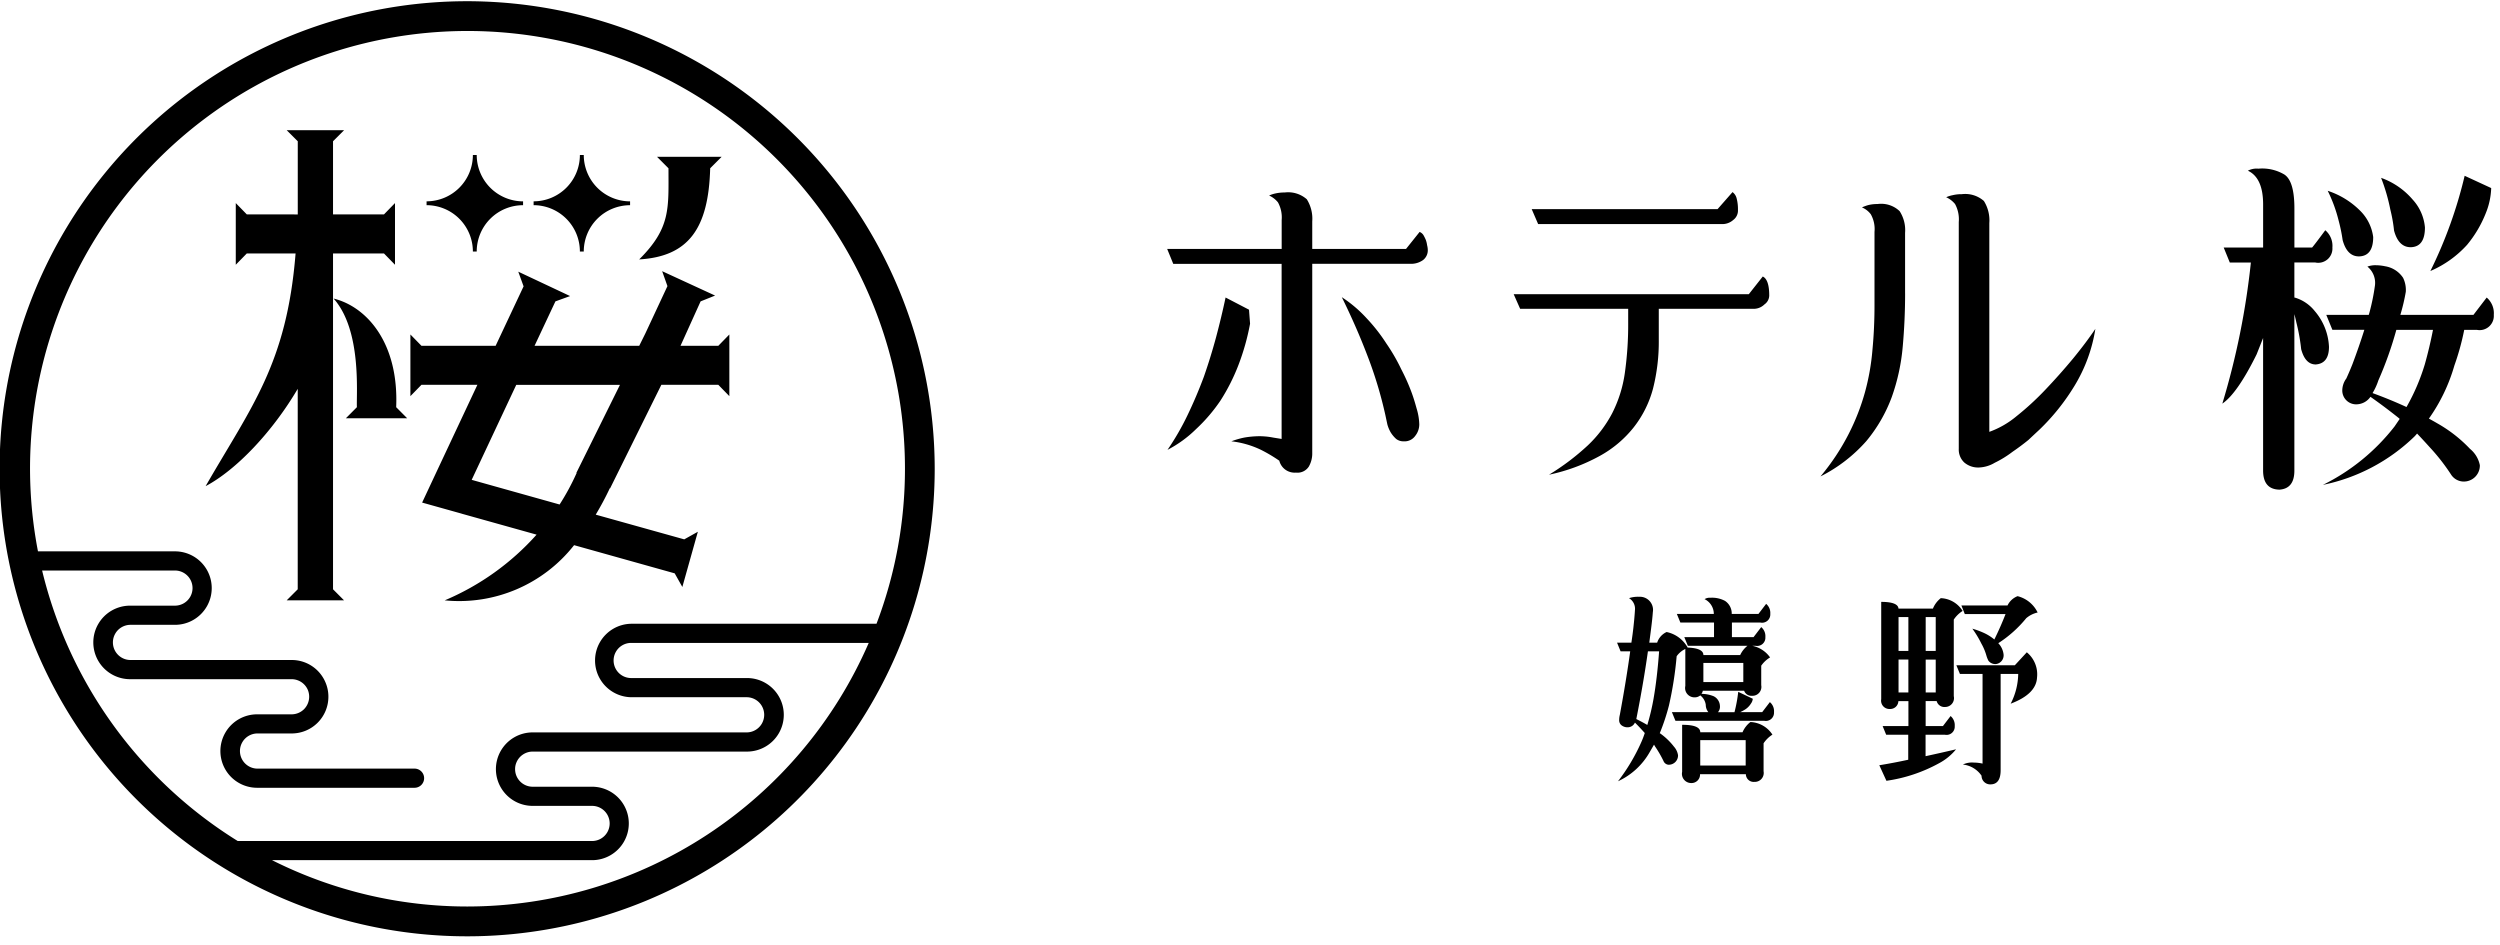 <svg xmlns="http://www.w3.org/2000/svg" width="246" height="93" viewBox="0 0 246 93">
  <defs>
    <style>
      .cls-1 {
        fill-rule: evenodd;
      }
    </style>
  </defs>
  <path id="シェイプ_12_のコピー_2" data-name="シェイプ 12 のコピー 2" class="cls-1" d="M46,0.12a46.007,46.007,0,1,0,45.975,46A46.038,46.038,0,0,0,46,.12M4.144,56.139H17.217a1.728,1.728,0,1,1,0,3.457H12.8a3.618,3.618,0,0,0,0,7.236H28.7a1.739,1.739,0,0,1,1.6,1.078,1.751,1.751,0,0,1-.376,1.867,1.736,1.736,0,0,1-1.228.513H25.3a3.613,3.613,0,0,0,0,7.227H40.791a0.943,0.943,0,0,0,0-1.886H25.3a1.73,1.73,0,0,1,0-3.459h3.4a3.61,3.61,0,0,0,3.614-3.617,3.549,3.549,0,0,0-.262-1.347A3.6,3.6,0,0,0,28.7,64.944H12.8a1.731,1.731,0,0,1,0-3.461h4.419a3.615,3.615,0,0,0,0-7.23H3.736a43.046,43.046,0,1,1,85.312-8.131,42.876,42.876,0,0,1-2.8,15.256H62.108a3.615,3.615,0,0,0,0,7.229h11.4a1.731,1.731,0,0,1,0,3.461H52.413a3.615,3.615,0,0,0,0,7.23h5.849a1.729,1.729,0,0,1,0,3.458H23.393A43.224,43.224,0,0,1,4.144,56.139ZM46,89.2a42.713,42.713,0,0,1-19.231-4.56H58.261a3.613,3.613,0,0,0,0-7.226H52.413a1.73,1.73,0,0,1-1.727-1.736,1.646,1.646,0,0,1,.126-0.641,1.735,1.735,0,0,1,1.6-1.081H73.507a3.618,3.618,0,0,0,0-7.236h-11.4a1.729,1.729,0,0,1,0-3.458H85.483A43.1,43.1,0,0,1,46,89.2Zm23.88-72.64,1.127-1.129H64.653l1.126,1.129c0,3.919.242,5.867-2.884,8.967,4.826-.286,6.826-3,6.987-8.967M32.826,29.378c2.776,3.109,2.233,9.331,2.292,10.69l-1.086,1.091h6.036l-1.084-1.091c0.269-6.372-2.931-9.9-6.159-10.69M32.77,24.939h5.012l1.086,1.113V19.983L37.781,21.1H32.77V13.9l1.088-1.087H28.212L29.3,13.9v7.2H24.288L23.2,19.983v6.069l1.085-1.113h4.8c-0.876,10.9-4.358,15.075-8.852,22.9,3.035-1.608,6.575-5.348,9.063-9.577V57.986l-1.087,1.088h5.646L32.77,57.986V24.939M45.428,50.547L52.8,52.609a25.323,25.323,0,0,1-9.041,6.466A14.377,14.377,0,0,0,56.49,53.644l9.9,2.773,0.753,1.341,1.526-5.434-1.339.749-8.709-2.432c0.5-.842.965-1.7,1.384-2.6l0.028,0.014,5.044-10.19h5.605l1.086,1.115V32.914l-1.086,1.113h-3.72l1.977-4.371,1.427-.572-5.21-2.4,0.52,1.47L63.5,32.816l-0.6,1.211H52.6l2.053-4.371,1.444-.523-5.1-2.4,0.524,1.445-2.751,5.848h-7.3l-1.087-1.113v6.068l1.087-1.115h5.505l-3.945,8.4-1.493,3.188,3.9,1.092M50.8,37.868H61.005l-4.29,8.66,0.026,0.015a23.431,23.431,0,0,1-1.676,3.1l-8.652-2.426ZM46.531,24.753h0.378a4.558,4.558,0,0,1,4.561-4.561V19.814a4.569,4.569,0,0,1-4.561-4.559H46.531v0a4.56,4.56,0,0,1-4.556,4.556v0.379a4.558,4.558,0,0,1,4.556,4.561m10.529,0h0.383A4.556,4.556,0,0,1,62,20.193V19.814a4.562,4.562,0,0,1-4.557-4.559H57.06v0a4.556,4.556,0,0,1-4.553,4.556v0.379a4.556,4.556,0,0,1,4.553,4.561m72.066,19.883a2.582,2.582,0,0,1-.335,1.271,1.325,1.325,0,0,1-1.271.6,1.556,1.556,0,0,1-1.637-1.172,15.08,15.08,0,0,0-1.806-1.071,9.089,9.089,0,0,0-2.91-.837,8.154,8.154,0,0,1,1.271-.368,9.181,9.181,0,0,1,1.5-.134c0.2,0,.423.013,0.668,0.034,0.224,0.023.446,0.056,0.67,0.1l0.835,0.134V25.965H115.449l-0.6-1.473h11.268V21.649a3.056,3.056,0,0,0-.368-1.74,2.393,2.393,0,0,0-.868-0.669,2.936,2.936,0,0,1,.6-0.2,4.1,4.1,0,0,1,.935-0.1,2.775,2.775,0,0,1,2.173.669,3.588,3.588,0,0,1,.536,2.175v2.71h9.229l1.337-1.673a0.824,0.824,0,0,1,.367.3,4.321,4.321,0,0,1,.235.468,2.378,2.378,0,0,1,.133.536,1.956,1.956,0,0,1,.068.467,1.207,1.207,0,0,1-.469,1,2.016,2.016,0,0,1-1.171.369h-9.729V44.636m-6.119-12.782A22.888,22.888,0,0,1,121.87,35.9a19.3,19.3,0,0,1-1.773,3.513,16.3,16.3,0,0,1-2.407,2.812,11.634,11.634,0,0,1-2.808,2.04,25.527,25.527,0,0,0,1.971-3.413q0.87-1.807,1.607-3.78,0.666-1.908,1.2-3.883,0.534-2.007.937-3.914l2.306,1.2Zm16.651,9.938a1.816,1.816,0,0,1-.4,1.1,1.281,1.281,0,0,1-1.136.535,1.16,1.16,0,0,1-.736-0.234,3.016,3.016,0,0,1-.535-0.636,3.3,3.3,0,0,1-.335-0.8l-0.2-.937a40.616,40.616,0,0,0-1.773-5.855q-1.072-2.81-2.508-5.723a12.741,12.741,0,0,1,2.441,2.075,16.853,16.853,0,0,1,1.938,2.476,18.437,18.437,0,0,1,1.472,2.545,19.6,19.6,0,0,1,1.037,2.341c0.156,0.423.311,0.926,0.469,1.505A5.823,5.823,0,0,1,139.658,41.792Zm23.567-8.365a18.844,18.844,0,0,1-.569,4.819,10.57,10.57,0,0,1-1.906,3.814,11.034,11.034,0,0,1-3.344,2.81,18.07,18.07,0,0,1-4.982,1.841,23.512,23.512,0,0,0,3.812-2.879,12.078,12.078,0,0,0,2.408-3.177,12.609,12.609,0,0,0,1.236-3.916,34.06,34.06,0,0,0,.334-5.053v-1.3H149.582l-0.636-1.439h23.139l1.371-1.739c0.423,0.2.637,0.826,0.637,1.874a1.088,1.088,0,0,1-.469.87,1.5,1.5,0,0,1-1.1.435h-9.3v3.045m7.79-12.783a1.152,1.152,0,0,1-.468,1,1.609,1.609,0,0,1-1.137.4H151.353l-0.635-1.472H169.01l1.471-1.674a1.091,1.091,0,0,1,.4.6A4.231,4.231,0,0,1,171.015,20.644Zm16.448,8.231q0,2.644-.236,5.254a19.887,19.887,0,0,1-1.07,4.918,14.793,14.793,0,0,1-2.508,4.35,15.039,15.039,0,0,1-4.513,3.48,22.277,22.277,0,0,0,2.775-4.183,21.876,21.876,0,0,0,1.606-4.116,22.74,22.74,0,0,0,.735-4.183q0.2-2.108.2-4.35V22.819a2.961,2.961,0,0,0-.367-1.739,2.084,2.084,0,0,0-.869-0.67,4.229,4.229,0,0,1,.635-0.233,3.692,3.692,0,0,1,.9-0.1,2.631,2.631,0,0,1,2.173.7,3.436,3.436,0,0,1,.537,2.141v5.955m18.724,3.481a15.3,15.3,0,0,1-2.039,5.588,21.337,21.337,0,0,1-3.478,4.349c-0.267.247-.625,0.581-1.07,1q-0.736.6-1.572,1.171a10.251,10.251,0,0,1-1.738,1.071,3.249,3.249,0,0,1-1.573.469,2.085,2.085,0,0,1-1.437-.5,1.743,1.743,0,0,1-.534-1.339V21.849a3.151,3.151,0,0,0-.368-1.775,2.417,2.417,0,0,0-.871-0.667,3.03,3.03,0,0,1,.637-0.2,3.683,3.683,0,0,1,.9-0.1,2.783,2.783,0,0,1,2.174.669,3.588,3.588,0,0,1,.534,2.175V42.494a8.82,8.82,0,0,0,2.676-1.539,27.621,27.621,0,0,0,2.842-2.611q1.4-1.472,2.708-3.045Q205.285,33.7,206.187,32.356Zm21.655-6.525h-2.073v3.447l0.133,0.034a3.936,3.936,0,0,1,1.873,1.3,5.787,5.787,0,0,1,1.4,3.514c0,1.092-.435,1.673-1.3,1.739q-1.036,0-1.437-1.505a18.382,18.382,0,0,0-.469-2.61q-0.1-.468-0.2-0.837V46.308q0,1.774-1.471,1.874-1.6-.033-1.606-1.874V33.26l-0.636,1.606q-1.9,3.847-3.376,4.852a74.786,74.786,0,0,0,2.809-13.887h-2.074l-0.6-1.473h3.879V20.109q0-2.61-1.5-3.312a1.856,1.856,0,0,1,1.038-.2,4.267,4.267,0,0,1,2.54.569q1,0.637,1,3.346v3.848h1.739q0.264-.3,1.3-1.705a2.017,2.017,0,0,1,.7,1.705,1.4,1.4,0,0,1-1.671,1.473m1.07,5.153h4.179l0.068-.234a20.912,20.912,0,0,0,.534-2.61,2.049,2.049,0,0,0-.736-1.907,2.21,2.21,0,0,1,.87-0.135,4.485,4.485,0,0,1,.87.1,2.611,2.611,0,0,1,1.772,1.138,2.72,2.72,0,0,1,.267,1.373,19.469,19.469,0,0,1-.536,2.274h7.19l1.305-1.706a2.026,2.026,0,0,1,.7,1.706,1.4,1.4,0,0,1-1.674,1.472h-1.236a24.9,24.9,0,0,1-.97,3.514,17.234,17.234,0,0,1-2.507,5.22c0.289,0.156.568,0.313,0.834,0.469a13.709,13.709,0,0,1,3.211,2.508,2.773,2.773,0,0,1,.969,1.607,1.576,1.576,0,0,1-1.671,1.607,1.491,1.491,0,0,1-1.171-.7A19.767,19.767,0,0,0,239.077,44q-0.6-.669-1.237-1.339a3.821,3.821,0,0,1-.267.3,18.18,18.18,0,0,1-9,4.752,20.346,20.346,0,0,0,7.055-5.755l0.5-.736-0.067-.068q-1.374-1.1-2.809-2.108a1.7,1.7,0,0,1-1.3.737,1.362,1.362,0,0,1-1.471-1.305,2,2,0,0,1,.4-1.237c0.224-.491.423-0.96,0.6-1.407q0.666-1.773,1.169-3.379h-3.143Zm0.133-12.213a8.03,8.03,0,0,1,3.244,2.008,4.434,4.434,0,0,1,1.238,2.542q0,1.875-1.4,1.907-1.17,0-1.606-1.605a16.255,16.255,0,0,0-.4-1.941A14.277,14.277,0,0,0,229.045,18.771ZM236.8,40.052a20.391,20.391,0,0,0,1.806-4.217q0.468-1.671.8-3.379H235.8a35.914,35.914,0,0,1-1.773,4.986,5.856,5.856,0,0,1-.568,1.237Q235.2,39.314,236.8,40.052ZM234.3,17.5a7.33,7.33,0,0,1,3.109,2.142,4.646,4.646,0,0,1,1.205,2.742q0,1.907-1.4,1.942-1.2,0-1.64-1.64a15.041,15.041,0,0,0-.368-2.075A18.448,18.448,0,0,0,234.3,17.5Zm8.226-.2,2.608,1.205a7.113,7.113,0,0,1-.534,2.475,11.5,11.5,0,0,1-1.84,3.112,10.4,10.4,0,0,1-3.612,2.577A43.876,43.876,0,0,0,242.521,17.3ZM159.387,70.365q0.638-3.448,1.026-6.276h-0.948l-0.348-.852h1.412q0.117-.776.194-1.453,0.115-1.026.155-1.743a1.212,1.212,0,0,0-.582-1.182,2.751,2.751,0,0,1,.988-0.135,1.291,1.291,0,0,1,1.355,1.511q-0.039.6-.174,1.646l-0.175,1.356h0.775a1.732,1.732,0,0,1,.929-1.046,3.088,3.088,0,0,1,2.073,1.531q1.547,0.058,1.547.735h3.621a2.464,2.464,0,0,1,.716-0.91h-5.865l-0.35-.852h2.924V61.259h-3.311L165,60.408h3.64a1.62,1.62,0,0,0-.911-1.453,0.964,0.964,0,0,1,.582-0.136,2.687,2.687,0,0,1,1.432.31,1.483,1.483,0,0,1,.659,1.279h2.632l0.755-.988a1.172,1.172,0,0,1,.407.988,0.808,0.808,0,0,1-.968.852h-2.807v1.434h2.129l0.755-.988a1.169,1.169,0,0,1,.407.988,0.809,0.809,0,0,1-.967.852h-0.331a2.835,2.835,0,0,1,1.762,1.144,2.827,2.827,0,0,0-.871.813v1.917a0.879,0.879,0,0,1-.909,1.046,0.756,0.756,0,0,1-.774-0.5h-4.066a0.705,0.705,0,0,1-.136.311,3.178,3.178,0,0,1,1.2.231,1.112,1.112,0,0,1,.621.95,0.819,0.819,0,0,1-.193.62h1.626a14.321,14.321,0,0,0,.368-2l1.432,0.679a0.912,0.912,0,0,1-.175.464,1.861,1.861,0,0,1-.561.581,4.694,4.694,0,0,1-.5.272H173.4l0.755-.987a1.159,1.159,0,0,1,.407.987,0.808,0.808,0,0,1-.967.852h-8.731l-0.349-.852H168.1a1.153,1.153,0,0,1-.252-0.717,1.407,1.407,0,0,0-.54-0.93,0.854,0.854,0,0,1-.563.193,0.92,0.92,0,0,1-.909-1.124V63.856a2.228,2.228,0,0,0-.853.717,35.738,35.738,0,0,1-.753,4.824,20.4,20.4,0,0,1-.91,2.75l0.038,0.019a6.352,6.352,0,0,1,1.356,1.3,1.649,1.649,0,0,1,.405.854,0.912,0.912,0,0,1-.968.928,0.587,0.587,0,0,1-.464-0.367,10.845,10.845,0,0,0-.832-1.434l-0.1-.174-0.425.736a6.885,6.885,0,0,1-3.118,2.867,18.67,18.67,0,0,0,2.285-3.836,8.747,8.747,0,0,0,.349-0.911l-0.175-.194c-0.271-.3-0.535-0.574-0.793-0.833a0.782,0.782,0,0,1-.7.464,0.951,0.951,0,0,1-.639-0.212,0.634,0.634,0,0,1-.212-0.523,2.061,2.061,0,0,1,.058-0.465m1.626,0.388q0.581,0.289,1.085.582a22.385,22.385,0,0,0,.619-2.615q0.349-2,.541-4.63h-1.1Q161.71,67.246,161.013,70.752Zm6.293,1.3h4.161a2.522,2.522,0,0,1,.775-1.006,2.709,2.709,0,0,1,2.167,1.24,2.919,2.919,0,0,0-.871.852v2.751a0.88,0.88,0,0,1-.909,1.046,0.765,0.765,0,0,1-.833-0.757h-4.51a0.837,0.837,0,0,1-.852.872,0.91,0.91,0,0,1-.91-1.1v-4.63Q167.3,71.314,167.306,72.049Zm0,3.275h4.471v-2.5h-4.471v2.5Zm0.308-8.213h3.93V65.23h-3.93v1.88Zm17.5,1.665V59.225q1.646,0,1.7.66h3.388a2.483,2.483,0,0,1,.775-1.027,2.656,2.656,0,0,1,2.148,1.259,2.865,2.865,0,0,0-.871.852V68.5a0.872,0.872,0,0,1-.852,1.067,0.784,0.784,0,0,1-.832-0.581h-1.084v2.46h1.7l0.755-.989a1.179,1.179,0,0,1,.406.989,0.808,0.808,0,0,1-.969.852h-1.9v2.111q1.511-.327,3-0.678a5.466,5.466,0,0,1-1.685,1.377,15.136,15.136,0,0,1-5.167,1.722l-0.7-1.53q1.415-.231,2.846-0.542V72.3H185.6l-0.348-.852h2.536V68.99H186.8a0.8,0.8,0,0,1-.832.774,0.82,0.82,0,0,1-.852-0.989m1.7-4.725h0.968V60.718h-0.968V64.05Zm0,4.086h0.968V64.9h-0.968v3.234Zm3.659-7.418h-0.987V64.05h0.987V60.718Zm0,4.184h-0.987v3.235h0.987V64.9Zm8.111,1.413h-1.723v9.474q0,1.394-1.007,1.394a0.848,0.848,0,0,1-.871-0.852,2.54,2.54,0,0,0-1.839-1.1,2.1,2.1,0,0,1,1.084-.193,4.068,4.068,0,0,1,.853.1V66.316h-2.226l-0.35-.852h5.751l1.18-1.278a2.806,2.806,0,0,1,1.006,2.48q-0.078,1.629-2.594,2.577A6.576,6.576,0,0,0,198.592,66.316Zm-1.045-6.741a1.828,1.828,0,0,1,.988-0.911,3,3,0,0,1,1.974,1.608,2.571,2.571,0,0,0-1.123.561,11.715,11.715,0,0,1-2.75,2.459,1.9,1.9,0,0,1,.524,1.124,0.861,0.861,0,0,1-.774.93,0.849,0.849,0,0,1-.717-0.328,2.658,2.658,0,0,1-.194-0.485,5.422,5.422,0,0,0-.5-1.2,10.263,10.263,0,0,0-.89-1.472,8.021,8.021,0,0,1,1.065.388,4.58,4.58,0,0,1,1.1.678q0.639-1.3,1.1-2.5h-4.007L193,59.575h4.55Z"/>
</svg>
